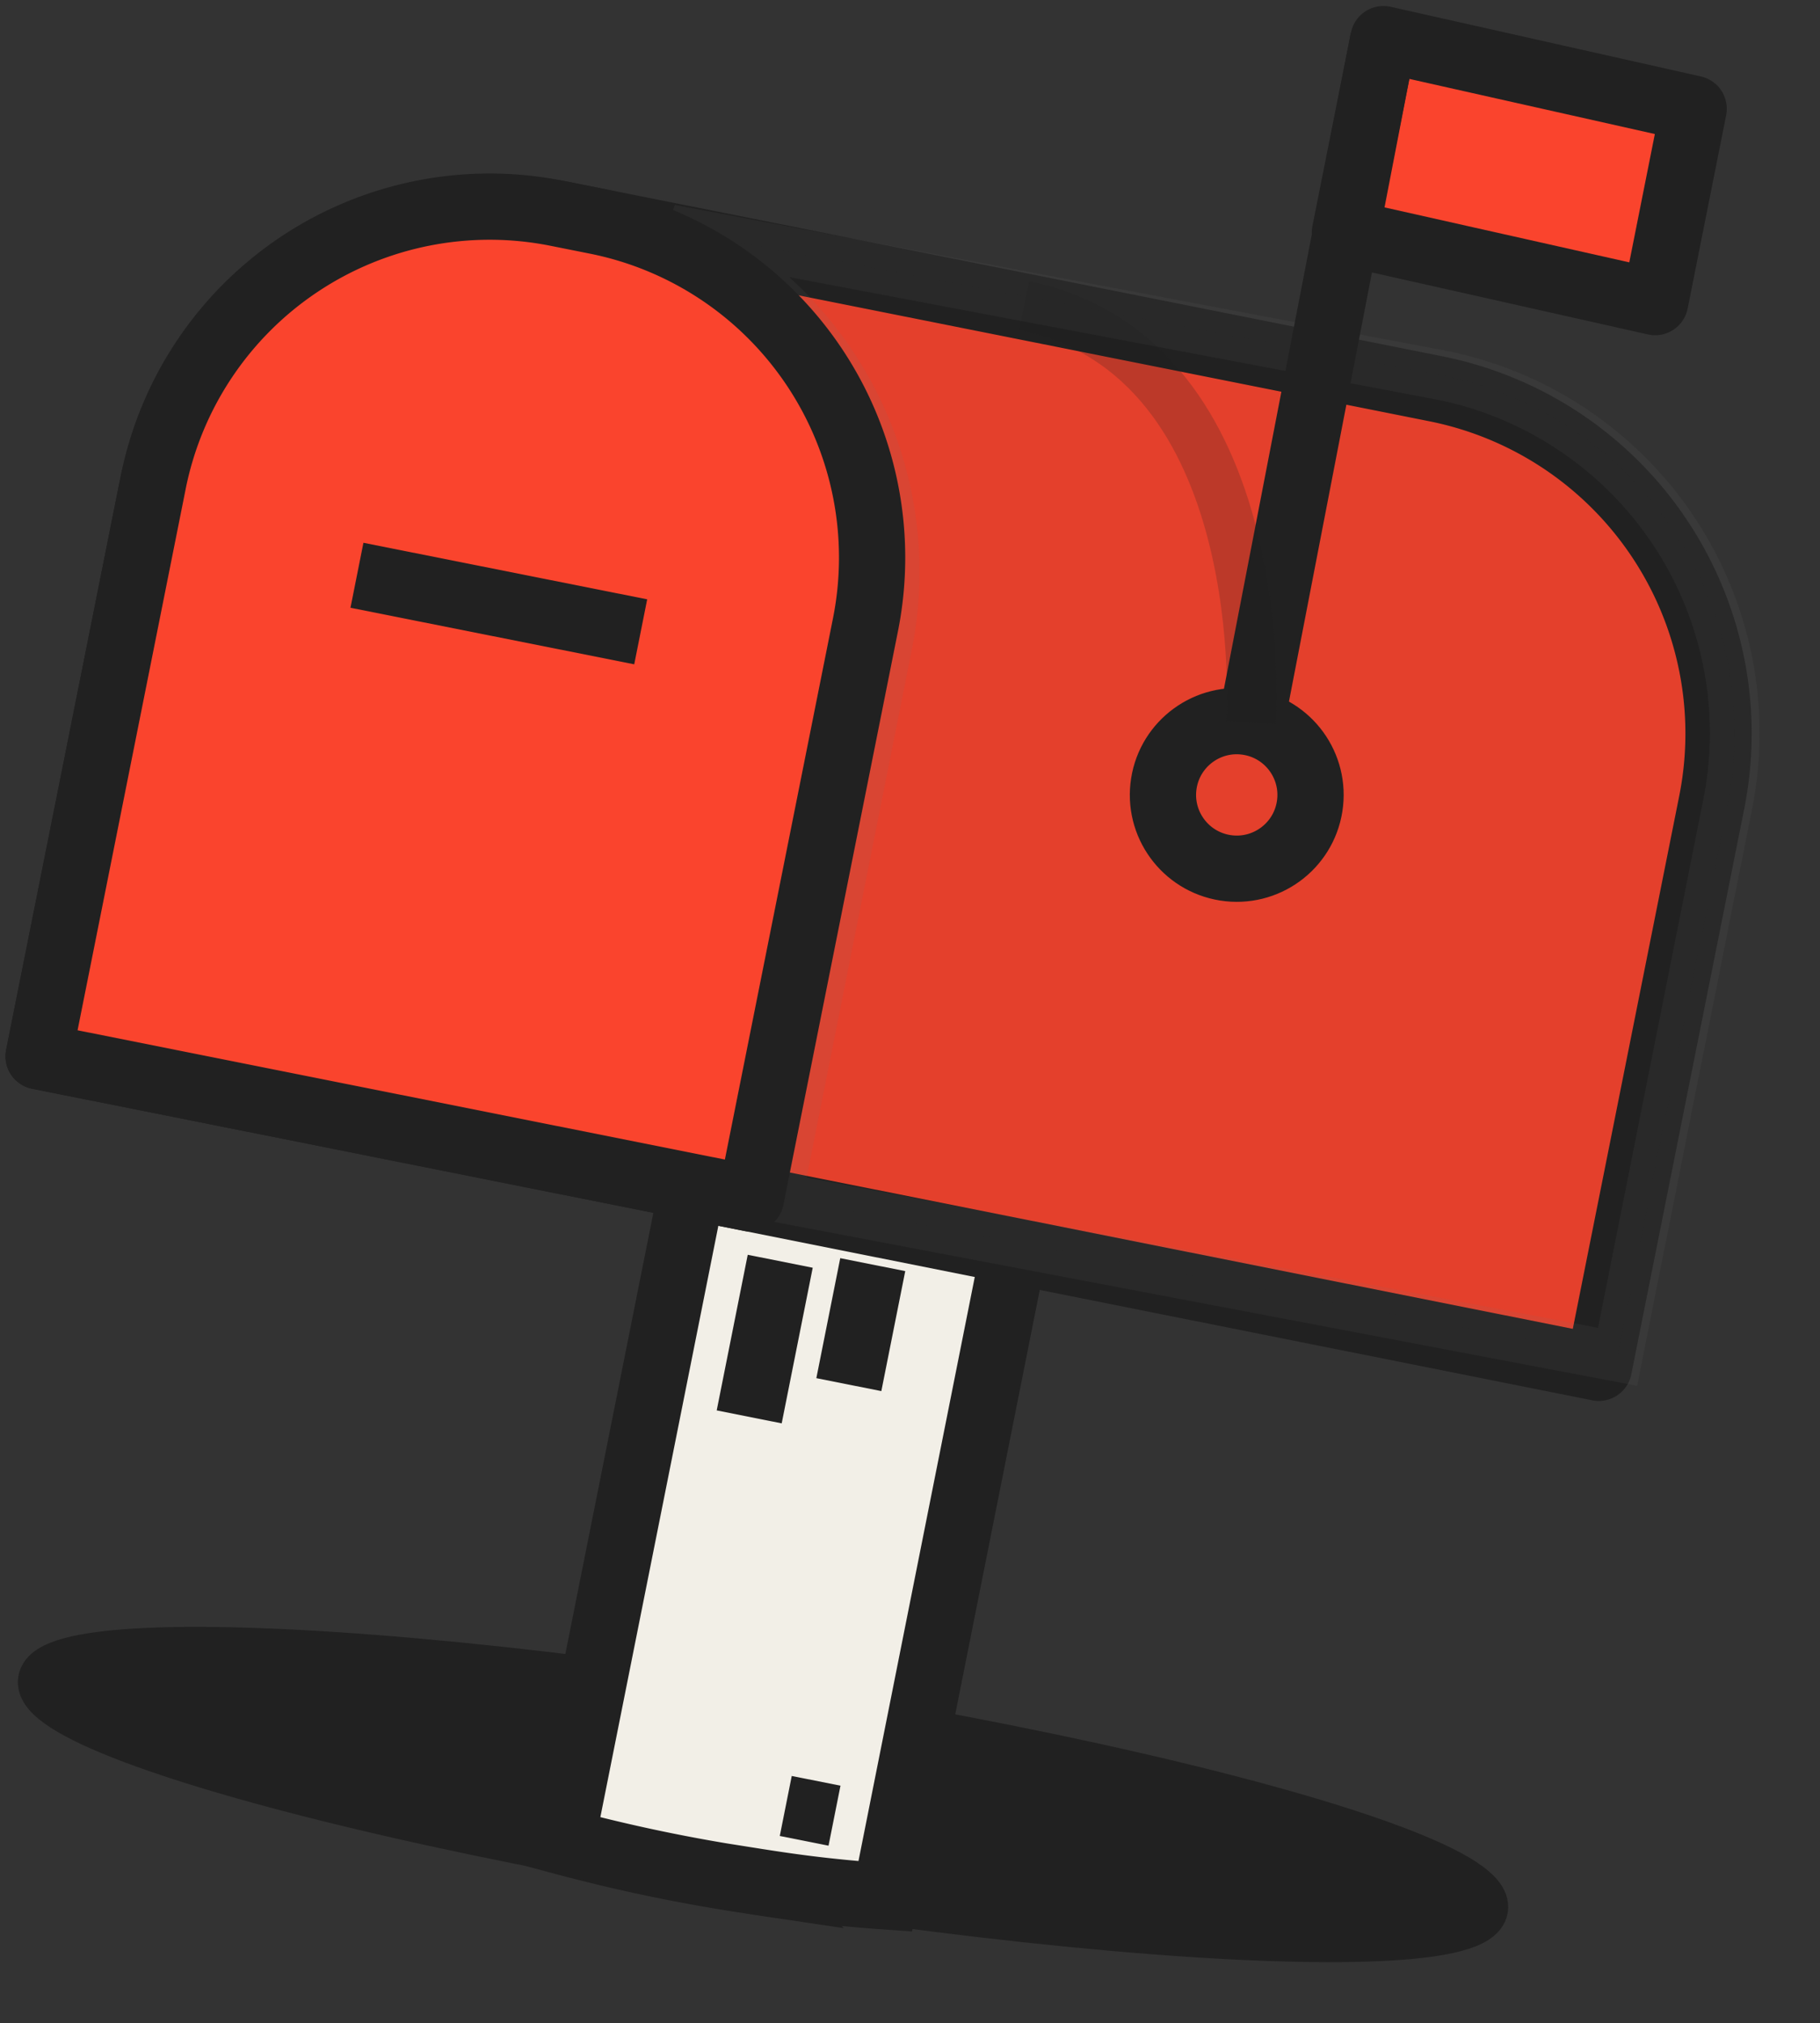 <?xml version="1.0" encoding="UTF-8"?> <svg xmlns="http://www.w3.org/2000/svg" width="54.931" height="61.061" viewBox="0 0 54.931 61.061"><rect x="0" y="0" width="54.931" height="61.061" fill="#333333" stroke="none"/><g id="Group_5539" data-name="Group 5539" transform="translate(-3193.145 -5621.976) rotate(9)"><ellipse id="Ellipse_1381" data-name="Ellipse 1381" cx="22.008" cy="2.626" rx="22.008" ry="2.626" transform="translate(4042.514 5100.512)" fill="#212121" stroke="#212121" stroke-miterlimit="10" stroke-width="1.5"></ellipse><path id="Path_2701" data-name="Path 2701" d="M4068.737,5084.23l-.79,20.015c-1.832.159-2.974.169-4.125.169a50.922,50.922,0,0,1-5.778-.281l.81-20.317Z" transform="translate(0.699 1.352)" fill="#f2efe7" stroke="#212121" stroke-miterlimit="10" stroke-width="2"></path><path id="Rectangle_1773" data-name="Rectangle 1773" d="M10.613,0h26.8A10.613,10.613,0,0,1,48.029,10.613V28.021a0,0,0,0,1,0,0H0a0,0,0,0,1,0,0V10.613A10.613,10.613,0,0,1,10.613,0Z" transform="matrix(0.999, 0.04, -0.04, 0.999, 4040.562, 5056.557)" fill="#fa442d" stroke="#212121" stroke-linejoin="round" stroke-width="2"></path><path id="Path_2702" data-name="Path 2702" d="M4077.028,5057.679l-23.674-.706a11.264,11.264,0,0,1,8.441,11.348l-.673,17,25.8.791.673-17A11.014,11.014,0,0,0,4077.028,5057.679Z" transform="translate(1.008 -0.058)" fill="#212121" stroke="#707070" stroke-width="1.5" opacity="0.1" style="mix-blend-mode: multiply;isolation: isolate"></path><path id="Rectangle_1774" data-name="Rectangle 1774" d="M10.358,0h1.211A10.358,10.358,0,0,1,21.927,10.358V28.021a0,0,0,0,1,0,0H0a0,0,0,0,1,0,0V10.358A10.358,10.358,0,0,1,10.358,0Z" transform="matrix(0.999, 0.04, -0.04, 0.999, 4040.562, 5056.557)" fill="#fa442d" stroke="#212121" stroke-linejoin="round" stroke-width="2"></path><path id="Path_2703" data-name="Path 2703" d="M4082.8,5054.434l-9.577-.612.235-5.945,9.577.612Z" transform="translate(1.27)" fill="#fa442d" stroke="#212121" stroke-linejoin="round" stroke-width="2"></path><line id="Line_56" data-name="Line 56" x2="8.726" y2="0.346" transform="translate(4046.66 5068.707)" fill="none" stroke="#212121" stroke-linejoin="round" stroke-width="2"></line><line id="Line_57" data-name="Line 57" x1="0.146" y2="3.69" transform="translate(4065.145 5086.823)" fill="#212121" stroke="#212121" stroke-miterlimit="10" stroke-width="2"></line><line id="Line_58" data-name="Line 58" x1="0.073" y2="1.845" transform="translate(4065.967 5102.479)" fill="#212121" stroke="#212121" stroke-miterlimit="10" stroke-width="1.5"></line><line id="Line_59" data-name="Line 59" x1="0.19" y2="4.786" transform="translate(4062.327 5087.159)" fill="#212121" stroke="#212121" stroke-miterlimit="10" stroke-width="2"></line><circle id="Ellipse_1382" data-name="Ellipse 1382" cx="2.227" cy="2.227" r="2.227" transform="translate(4071.697 5068.874)" fill="none" stroke="#212121" stroke-miterlimit="10" stroke-width="2"></circle><line id="Line_60" data-name="Line 60" x1="0.713" y2="20.999" transform="translate(4074.012 5047.876)" fill="#fa442d" stroke="#212121" stroke-linejoin="round" stroke-width="2"></line><path id="Path_2704" data-name="Path 2704" d="M4064.34,5057.169c7.762.368,8.736,11.356,8.736,11.356" transform="translate(0.936 0.349)" fill="none" stroke="#212121" stroke-linejoin="round" stroke-width="1.5" opacity="0.2"></path></g></svg> 